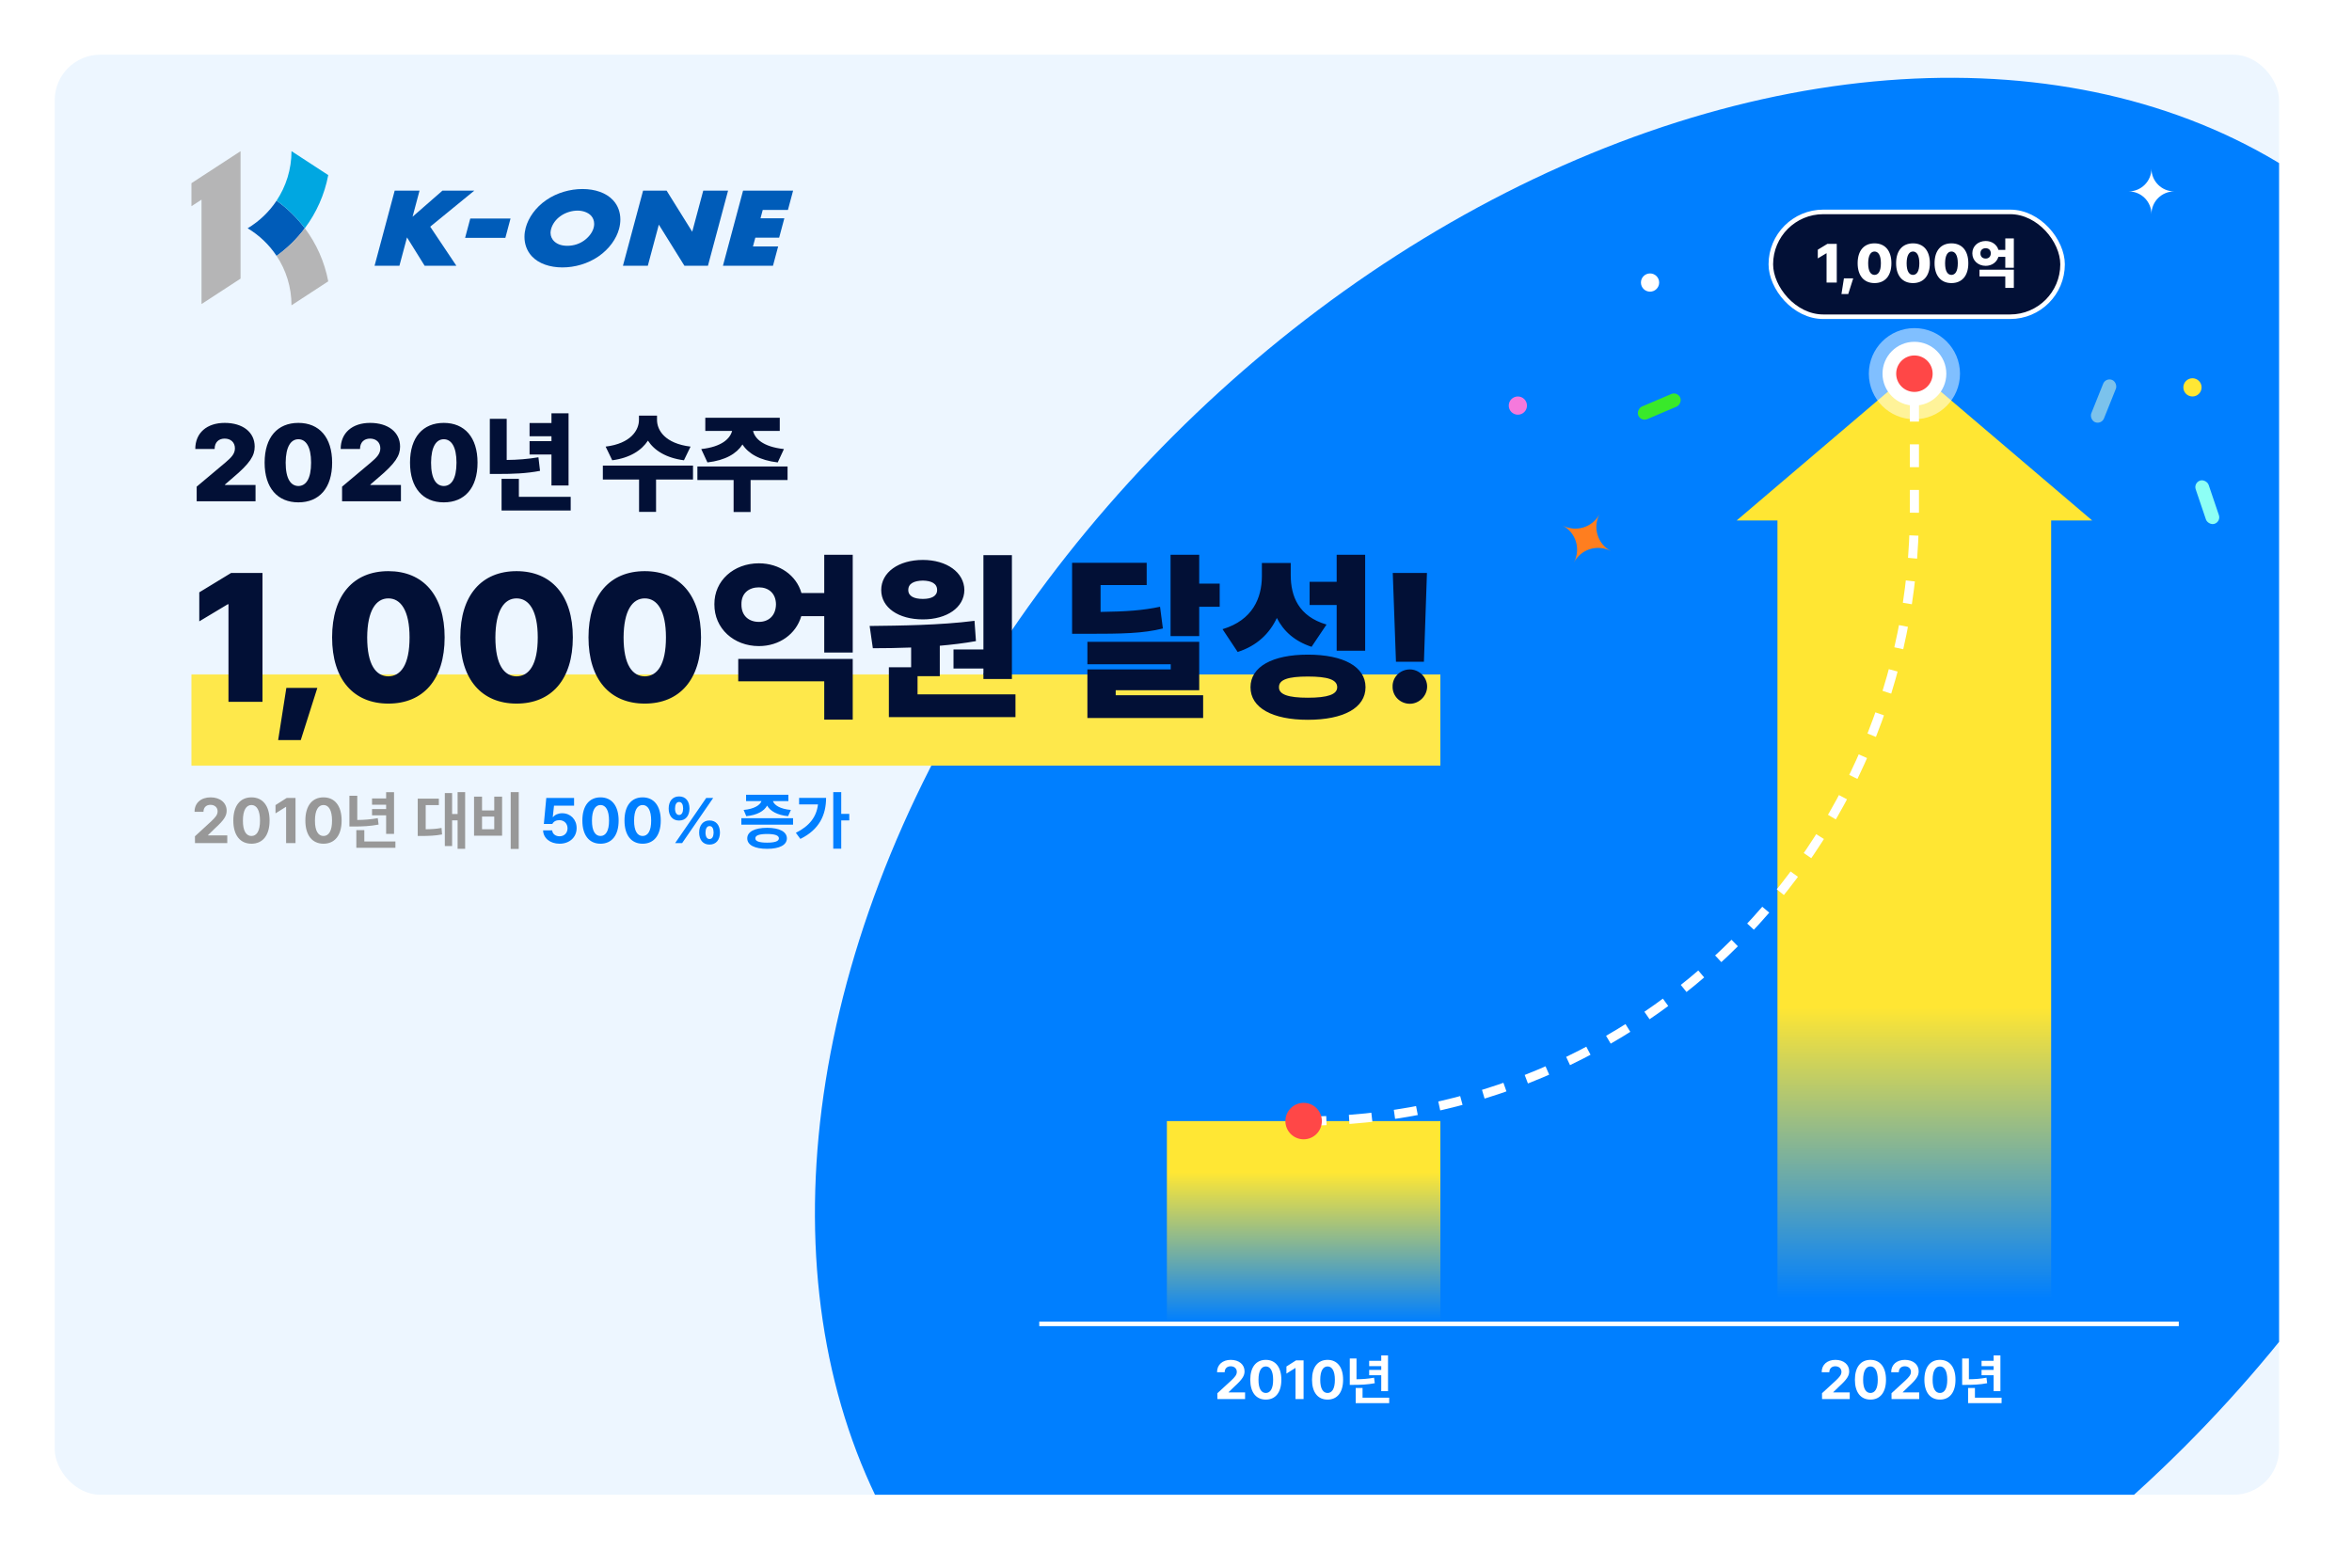 <svg width="516" height="344" viewBox="0 0 516 344" fill="none" xmlns="http://www.w3.org/2000/svg">
<g filter="url(#filter0_dd_680_9506)">
<g clip-path="url(#clip0_680_9506)">
<rect x="12" y="12" width="488" height="316" rx="10" fill="#EDF6FF"/>
<ellipse cx="368.293" cy="206.578" rx="217.297" ry="156.872" transform="rotate(-45 368.293 206.578)" fill="#007FFF"/>
<path d="M472 37C472 39.761 469.76 42 467 42C469.76 42 472 44.239 472 47C472 44.239 474.24 42 477 42C474.24 42 472 39.761 472 37Z" fill="white"/>
<path d="M350.922 112.811C349.37 115.738 345.737 116.853 342.81 115.301C345.737 116.853 346.853 120.485 345.301 123.413C346.853 120.485 350.486 119.371 353.412 120.922C350.486 119.371 349.37 115.738 350.922 112.811Z" fill="#FF7E1F"/>
<path d="M42.779 185L42.766 183.51L46.32 180.242C47.25 179.354 47.742 178.807 47.742 178.027C47.742 177.152 47.072 176.605 46.17 176.605C45.24 176.605 44.639 177.193 44.639 178.137H42.684C42.67 176.195 44.105 174.965 46.197 174.965C48.316 174.965 49.725 176.168 49.725 177.891C49.725 179.012 49.178 179.941 47.141 181.787L45.637 183.25V183.305H49.861V185H42.779ZM55.166 185.137C52.691 185.137 51.188 183.291 51.188 180.051C51.188 176.811 52.691 174.965 55.166 174.965C57.641 174.965 59.145 176.824 59.145 180.051C59.145 183.305 57.641 185.137 55.166 185.137ZM55.166 183.441C56.315 183.441 57.053 182.334 57.039 180.051C57.039 177.795 56.315 176.646 55.166 176.646C54.018 176.646 53.293 177.795 53.293 180.051C53.279 182.334 54.018 183.441 55.166 183.441ZM64.832 175.102V185H62.768V177.057H62.713L60.443 178.479V176.66L62.891 175.102H64.832ZM70.971 185.137C68.496 185.137 66.992 183.291 66.992 180.051C66.992 176.811 68.496 174.965 70.971 174.965C73.445 174.965 74.949 176.824 74.949 180.051C74.949 183.305 73.445 185.137 70.971 185.137ZM70.971 183.441C72.119 183.441 72.857 182.334 72.844 180.051C72.844 177.795 72.119 176.646 70.971 176.646C69.822 176.646 69.098 177.795 69.098 180.051C69.084 182.334 69.822 183.441 70.971 183.441ZM86.447 173.83V182.977H84.711V178.902H81.621V177.535H84.711V176.578H81.621V175.211H84.711V173.83H86.447ZM86.748 184.645V186.039H78.176V182.156H79.926V184.645H86.748ZM78.381 174.609V179.928C79.905 179.914 81.327 179.812 82.879 179.531L83.057 180.939C81.197 181.295 79.516 181.363 77.656 181.363H76.658V174.609H78.381ZM102.047 173.816V186.258H100.393V180.01H99.189V185.656H97.59V174.021H99.189V178.615H100.393V173.816H102.047ZM96.277 175.252V176.66H93.393V181.965C94.596 181.958 95.662 181.896 96.865 181.678L96.988 183.1C95.471 183.387 94.144 183.428 92.504 183.441H91.643V175.252H96.277ZM113.805 173.816V186.285H112.041V173.816H113.805ZM105.752 174.801V177.836H108.432V174.801H110.154V183.373H104.002V174.801H105.752ZM105.752 181.965H108.432V179.189H105.752V181.965Z" fill="#989898"/>
<path d="M122.76 185.137C120.695 185.137 119.191 183.92 119.15 182.211H121.146C121.188 182.99 121.898 183.51 122.76 183.51C123.785 183.51 124.51 182.785 124.51 181.76C124.51 180.707 123.771 179.982 122.732 179.969C121.994 179.969 121.475 180.242 121.174 180.803H119.314L119.848 175.102H125.945V176.783H121.543L121.27 179.285H121.352C121.721 178.793 122.459 178.451 123.334 178.451C125.152 178.451 126.506 179.805 126.506 181.705C126.506 183.701 124.988 185.137 122.76 185.137ZM131.742 185.137C129.268 185.137 127.764 183.291 127.764 180.051C127.764 176.811 129.268 174.965 131.742 174.965C134.217 174.965 135.721 176.824 135.721 180.051C135.721 183.305 134.217 185.137 131.742 185.137ZM131.742 183.441C132.891 183.441 133.629 182.334 133.615 180.051C133.615 177.795 132.891 176.646 131.742 176.646C130.594 176.646 129.869 177.795 129.869 180.051C129.855 182.334 130.594 183.441 131.742 183.441ZM140.984 185.137C138.51 185.137 137.006 183.291 137.006 180.051C137.006 176.811 138.51 174.965 140.984 174.965C143.459 174.965 144.963 176.824 144.963 180.051C144.963 183.305 143.459 185.137 140.984 185.137ZM140.984 183.441C142.133 183.441 142.871 182.334 142.857 180.051C142.857 177.795 142.133 176.646 140.984 176.646C139.836 176.646 139.111 177.795 139.111 180.051C139.098 182.334 139.836 183.441 140.984 183.441ZM148.982 180.051C147.506 180.051 146.699 178.971 146.699 177.412C146.699 175.84 147.533 174.76 148.982 174.76C150.473 174.76 151.252 175.84 151.266 177.412C151.252 178.984 150.445 180.051 148.982 180.051ZM148.982 178.834C149.57 178.834 149.857 178.26 149.871 177.412C149.857 176.564 149.598 175.977 148.982 175.977C148.395 175.977 148.094 176.578 148.094 177.412C148.094 178.26 148.408 178.834 148.982 178.834ZM155.654 185.328C154.191 185.328 153.385 184.248 153.385 182.689C153.385 181.117 154.219 180.037 155.654 180.037C157.145 180.037 157.938 181.117 157.951 182.689C157.938 184.262 157.131 185.328 155.654 185.328ZM155.654 184.111C156.256 184.111 156.543 183.551 156.557 182.689C156.543 181.842 156.283 181.254 155.654 181.268C155.08 181.268 154.779 181.855 154.779 182.689C154.779 183.551 155.094 184.111 155.654 184.111ZM148.121 185L154.93 175.102H156.461L149.652 185H148.121ZM173.988 179.545V180.953H162.641V179.545H173.988ZM168.301 181.65C170.994 181.65 172.621 182.498 172.635 183.961C172.621 185.438 170.994 186.258 168.301 186.258C165.58 186.258 163.939 185.438 163.939 183.961C163.939 182.498 165.58 181.65 168.301 181.65ZM168.301 183.004C166.578 183.004 165.703 183.305 165.717 183.961C165.703 184.604 166.578 184.904 168.301 184.904C169.982 184.904 170.871 184.604 170.885 183.961C170.871 183.305 169.982 183.004 168.301 183.004ZM172.963 174.391V175.785H169.572C169.853 176.653 171.117 177.515 173.51 177.727L172.895 179.094C170.55 178.868 168.964 177.979 168.301 176.77C167.645 177.979 166.086 178.868 163.721 179.094L163.146 177.727C165.484 177.515 166.763 176.66 167.057 175.785H163.68V174.391H172.963ZM184.557 173.816V178.588H186.32V180.023H184.557V186.23H182.807V173.816H184.557ZM181.234 175.088C181.221 178.807 179.771 182.033 175.588 184.084L174.604 182.744C177.55 181.268 179.129 179.285 179.457 176.51H175.314V175.088H181.234Z" fill="#007FFF"/>
<path d="M267.086 307L267.074 305.723L270.121 302.922C270.918 302.16 271.34 301.691 271.34 301.023C271.34 300.273 270.766 299.805 269.992 299.805C269.195 299.805 268.68 300.309 268.68 301.117H267.004C266.992 299.453 268.223 298.398 270.016 298.398C271.832 298.398 273.039 299.43 273.039 300.906C273.039 301.867 272.57 302.664 270.824 304.246L269.535 305.5V305.547H273.156V307H267.086ZM277.703 307.117C275.582 307.117 274.293 305.535 274.293 302.758C274.293 299.98 275.582 298.398 277.703 298.398C279.824 298.398 281.113 299.992 281.113 302.758C281.113 305.547 279.824 307.117 277.703 307.117ZM277.703 305.664C278.688 305.664 279.32 304.715 279.309 302.758C279.309 300.824 278.688 299.84 277.703 299.84C276.719 299.84 276.098 300.824 276.098 302.758C276.086 304.715 276.719 305.664 277.703 305.664ZM285.988 298.516V307H284.219V300.191H284.172L282.227 301.41V299.852L284.324 298.516H285.988ZM291.25 307.117C289.129 307.117 287.84 305.535 287.84 302.758C287.84 299.98 289.129 298.398 291.25 298.398C293.371 298.398 294.66 299.992 294.66 302.758C294.66 305.547 293.371 307.117 291.25 307.117ZM291.25 305.664C292.234 305.664 292.867 304.715 292.855 302.758C292.855 300.824 292.234 299.84 291.25 299.84C290.266 299.84 289.645 300.824 289.645 302.758C289.633 304.715 290.266 305.664 291.25 305.664ZM304.516 297.426V305.266H303.027V301.773H300.379V300.602H303.027V299.781H300.379V298.609H303.027V297.426H304.516ZM304.773 306.695V307.891H297.426V304.562H298.926V306.695H304.773ZM297.602 298.094V302.652C298.908 302.641 300.127 302.553 301.457 302.312L301.609 303.52C300.016 303.824 298.574 303.883 296.98 303.883H296.125V298.094H297.602Z" fill="white"/>
<path d="M399.736 307L399.725 305.723L402.771 302.922C403.568 302.16 403.99 301.691 403.99 301.023C403.99 300.273 403.416 299.805 402.643 299.805C401.846 299.805 401.33 300.309 401.33 301.117H399.654C399.643 299.453 400.873 298.398 402.666 298.398C404.482 298.398 405.689 299.43 405.689 300.906C405.689 301.867 405.221 302.664 403.475 304.246L402.186 305.5V305.547H405.807V307H399.736ZM410.354 307.117C408.232 307.117 406.943 305.535 406.943 302.758C406.943 299.98 408.232 298.398 410.354 298.398C412.475 298.398 413.764 299.992 413.764 302.758C413.764 305.547 412.475 307.117 410.354 307.117ZM410.354 305.664C411.338 305.664 411.971 304.715 411.959 302.758C411.959 300.824 411.338 299.84 410.354 299.84C409.369 299.84 408.748 300.824 408.748 302.758C408.736 304.715 409.369 305.664 410.354 305.664ZM414.982 307L414.971 305.723L418.018 302.922C418.814 302.16 419.236 301.691 419.236 301.023C419.236 300.273 418.662 299.805 417.889 299.805C417.092 299.805 416.576 300.309 416.576 301.117H414.9C414.889 299.453 416.119 298.398 417.912 298.398C419.729 298.398 420.936 299.43 420.936 300.906C420.936 301.867 420.467 302.664 418.721 304.246L417.432 305.5V305.547H421.053V307H414.982ZM425.6 307.117C423.479 307.117 422.189 305.535 422.189 302.758C422.189 299.98 423.479 298.398 425.6 298.398C427.721 298.398 429.01 299.992 429.01 302.758C429.01 305.547 427.721 307.117 425.6 307.117ZM425.6 305.664C426.584 305.664 427.217 304.715 427.205 302.758C427.205 300.824 426.584 299.84 425.6 299.84C424.615 299.84 423.994 300.824 423.994 302.758C423.982 304.715 424.615 305.664 425.6 305.664ZM438.865 297.426V305.266H437.377V301.773H434.729V300.602H437.377V299.781H434.729V298.609H437.377V297.426H438.865ZM439.123 306.695V307.891H431.775V304.562H433.275V306.695H439.123ZM431.951 298.094V302.652C433.258 302.641 434.477 302.553 435.807 302.312L435.959 303.52C434.365 303.824 432.924 303.883 431.33 303.883H430.475V298.094H431.951Z" fill="white"/>
<path d="M60.68 44.031C59.043 46.493 56.868 48.573 54.328 50.091C56.874 51.614 59.049 53.688 60.68 56.156C63.041 54.459 65.132 52.415 66.877 50.091C65.138 47.772 63.047 45.722 60.68 44.031Z" fill="#005CB9"/>
<path d="M66.875 50.078C65.984 51.261 65.01 52.373 63.952 53.401C62.931 54.393 61.837 55.307 60.678 56.144C62.745 59.257 63.952 62.986 63.952 66.995L72.014 61.731C71.195 57.422 69.408 53.46 66.875 50.078Z" fill="#B5B5B6"/>
<path d="M66.875 50.081C65.984 48.898 65.01 47.787 63.952 46.765C62.931 45.767 61.837 44.853 60.678 44.022C62.745 40.909 63.952 37.174 63.952 33.164L72.014 38.423C71.195 42.731 69.408 46.699 66.875 50.075" fill="#00A7E1"/>
<path d="M44.211 38.753L42 40.199V45.249L44.211 43.809V66.719L52.774 61.138V38.227V33.172L44.211 38.753Z" fill="#B5B5B6"/>
<path d="M97.072 41.828L90.511 47.559L92.041 41.828H86.591L82.175 58.321H87.625L89.292 52.094L93.164 58.321H100.126L94.383 49.74L104.058 41.828H97.072Z" fill="#005CB9"/>
<path d="M134.502 43.933C132.985 42.295 130.517 41.477 127.786 41.477C125.055 41.477 122.193 42.295 119.886 43.873C117.484 45.504 115.924 47.787 115.332 49.986C115.159 50.643 115.063 51.313 115.063 51.976C115.063 53.512 115.565 55.017 116.665 56.219C118.183 57.862 120.651 58.675 123.382 58.681C126.113 58.681 128.975 57.862 131.282 56.278C133.684 54.629 135.243 52.37 135.823 50.195C136.002 49.52 136.098 48.839 136.098 48.163C136.098 46.622 135.602 45.11 134.497 43.933H134.502ZM128.144 52.783C127.176 53.47 125.945 53.936 124.451 53.936C122.981 53.936 122.037 53.452 121.452 52.819C121.111 52.436 120.788 51.88 120.782 51.103C120.782 50.846 120.818 50.572 120.902 50.261C121.171 49.251 121.888 48.163 122.993 47.398C124.105 46.604 125.515 46.215 126.722 46.215C127.869 46.215 129.023 46.616 129.692 47.345C130.092 47.787 130.355 48.402 130.355 49.137C130.355 49.406 130.319 49.693 130.236 49.992C129.949 51.074 129.1 52.101 128.132 52.789" fill="#005CB9"/>
<path d="M165.709 52.148H170.937L172.073 47.905H166.844L167.334 46.071H172.862L172.939 45.784L173.997 41.828H163.02L158.604 58.321H169.581L170.716 54.078H165.189L165.709 52.148Z" fill="#005CB9"/>
<path d="M154.286 41.828L151.866 50.852L146.243 41.828H141.086L136.664 58.321H137.178H142.12L144.54 49.292L150.157 58.321H155.314L159.73 41.828H154.286Z" fill="#005CB9"/>
<path d="M102.037 52.196H110.869L112.005 47.953H103.172L102.037 52.196Z" fill="#005CB9"/>
<rect x="42" y="148" width="274" height="20" fill="#FEE84B"/>
<path d="M43.148 110V106.789L49.453 101.492C50.742 100.391 51.539 99.594 51.539 98.375C51.539 97.062 50.602 96.242 49.289 96.242C47.977 96.242 47.086 97.062 47.086 98.516H42.844C42.844 94.977 45.398 92.797 49.289 92.797C53.297 92.797 55.875 94.859 55.875 98C55.875 99.969 54.891 101.633 51.07 104.844L49.359 106.32V106.414H56.062V110H43.148ZM65.461 110.234C60.891 110.234 58.055 107.07 58.055 101.516C58.055 95.938 60.891 92.797 65.461 92.797C70.031 92.797 72.867 95.961 72.867 101.516C72.867 107.094 70.031 110.234 65.461 110.234ZM65.461 106.648C67.102 106.625 68.25 105.125 68.25 101.516C68.25 98 67.102 96.383 65.461 96.383C63.82 96.383 62.695 98 62.672 101.516C62.672 105.125 63.82 106.625 65.461 106.648ZM75.047 110V106.789L81.352 101.492C82.641 100.391 83.438 99.594 83.438 98.375C83.438 97.062 82.5 96.242 81.188 96.242C79.875 96.242 78.984 97.062 78.984 98.516H74.742C74.742 94.977 77.297 92.797 81.188 92.797C85.195 92.797 87.773 94.859 87.773 98C87.773 99.969 86.789 101.633 82.969 104.844L81.258 106.32V106.414H87.961V110H75.047ZM97.359 110.234C92.789 110.234 89.953 107.07 89.953 101.516C89.953 95.938 92.789 92.797 97.359 92.797C101.93 92.797 104.766 95.961 104.766 101.516C104.766 107.094 101.93 110.234 97.359 110.234ZM97.359 106.648C99 106.625 100.148 105.125 100.148 101.516C100.148 98 99 96.383 97.359 96.383C95.719 96.383 94.594 98 94.57 101.516C94.57 105.125 95.719 106.625 97.359 106.648ZM124.734 90.688V106.531H120.984V99.734H116.18V96.805H120.984V95.727H116.18V92.82H120.984V90.688H124.734ZM125.203 109.016V112.016H110.039V105.078H113.836V109.016H125.203ZM111.164 91.906V100.93C113.566 100.906 115.781 100.73 118.125 100.344L118.477 103.32C115.43 103.906 112.523 104 109.266 104H107.461V91.906H111.164ZM144.141 92.141C144.141 94.391 145.875 97.32 151.5 98L150.047 101C146.121 100.484 143.543 98.844 142.148 96.688C140.742 98.832 138.199 100.484 134.32 101L132.867 98C138.445 97.32 140.18 94.344 140.18 92.141V91.203H144.141V92.141ZM152.039 102.172V105.219H143.93V112.32H140.203V105.219H132.258V102.172H152.039ZM172.781 102.359V105.336H164.672V112.344H160.945V105.336H153V102.359H172.781ZM171.07 91.672V94.555H165.211C165.598 96.219 167.355 98.035 171.984 98.539L170.625 101.469C166.676 101.012 164.18 99.535 162.891 97.531C161.613 99.535 159.141 101.012 155.203 101.469L153.844 98.539C158.414 98.035 160.172 96.219 160.617 94.555H154.734V91.672H171.07Z" fill="#021036"/>
<path d="M57.586 125.719V154H50.125V132.594H49.969L43.719 136.344V129.977L50.711 125.719H57.586ZM69.617 150.953L65.984 162.398H61.023L62.82 150.953H69.617ZM85.203 154.391C77.586 154.391 72.859 149.117 72.859 139.859C72.859 130.562 77.586 125.328 85.203 125.328C92.82 125.328 97.547 130.602 97.547 139.859C97.547 149.156 92.82 154.391 85.203 154.391ZM85.203 148.414C87.938 148.375 89.852 145.875 89.852 139.859C89.852 134 87.938 131.305 85.203 131.305C82.469 131.305 80.594 134 80.555 139.859C80.555 145.875 82.469 148.375 85.203 148.414ZM113.328 154.391C105.711 154.391 100.984 149.117 100.984 139.859C100.984 130.562 105.711 125.328 113.328 125.328C120.945 125.328 125.672 130.602 125.672 139.859C125.672 149.156 120.945 154.391 113.328 154.391ZM113.328 148.414C116.062 148.375 117.977 145.875 117.977 139.859C117.977 134 116.062 131.305 113.328 131.305C110.594 131.305 108.719 134 108.68 139.859C108.68 145.875 110.594 148.375 113.328 148.414ZM141.453 154.391C133.836 154.391 129.109 149.117 129.109 139.859C129.109 130.562 133.836 125.328 141.453 125.328C149.07 125.328 153.797 130.602 153.797 139.859C153.797 149.156 149.07 154.391 141.453 154.391ZM141.453 148.414C144.188 148.375 146.102 145.875 146.102 139.859C146.102 134 144.188 131.305 141.453 131.305C138.719 131.305 136.844 134 136.805 139.859C136.805 145.875 138.719 148.375 141.453 148.414ZM187.078 144.586V157.906H180.828V149.508H161.961V144.586H187.078ZM187.078 121.734V143.18H180.828V135.211H175.789C174.637 139.137 170.984 141.773 166.492 141.773C160.984 141.773 156.688 137.906 156.727 132.594C156.688 127.398 160.984 123.609 166.492 123.609C171.023 123.609 174.715 126.246 175.828 130.133H180.828V121.734H187.078ZM166.492 128.883C164.344 128.883 162.625 130.133 162.664 132.594C162.625 135.172 164.344 136.461 166.492 136.461C168.562 136.461 170.203 135.172 170.242 132.594C170.203 130.133 168.562 128.883 166.492 128.883ZM222 121.812V149H215.75V146.695H209.188V142.516H215.75V121.812H222ZM222.781 152.359V157.359H195.008V146.422H199.891V142.086C196.922 142.203 194.07 142.242 191.492 142.242L190.789 137.359C197.391 137.281 206.219 137.203 213.797 136.227L214.109 140.68C211.512 141.148 208.836 141.461 206.18 141.695V148.375H201.297V152.359H222.781ZM202.469 122.867C207.703 122.867 211.531 125.602 211.57 129.469C211.531 133.336 207.703 135.914 202.469 135.914C197.117 135.914 193.328 133.336 193.328 129.469C193.328 125.602 197.117 122.867 202.469 122.867ZM202.469 127.398C200.555 127.438 199.266 128.023 199.266 129.469C199.266 130.836 200.555 131.422 202.469 131.422C204.305 131.422 205.594 130.836 205.594 129.469C205.594 128.023 204.305 127.438 202.469 127.398ZM251.57 123.492V128.375H241.453V134.273C247.215 134.195 250.711 133.941 254.5 133.141L255.125 137.906C250.75 139 246.375 139.078 238.367 139.078H235.203V123.492H251.57ZM263.094 121.734V128.062H267.586V133.141H263.094V139.586H256.805V121.734H263.094ZM263.094 140.836V151.461H244.773V152.555H263.953V157.555H238.562V146.891H256.844V145.758H238.562V140.836H263.094ZM283.172 126.188C283.172 130.836 284.891 135.25 291.023 137.047L287.742 141.93C284.012 140.699 281.59 138.492 280.125 135.602C278.523 139.02 275.75 141.715 271.531 143.062L268.211 138.062C274.852 136.07 276.805 131.188 276.844 126.5V123.531H283.172V126.188ZM299.5 121.734V142.789H293.25V132.75H287.312V127.672H293.25V121.734H299.5ZM286.922 143.648C294.773 143.648 299.578 146.305 299.578 150.797C299.578 155.328 294.773 157.945 286.922 157.945C279.148 157.945 274.344 155.328 274.344 150.797C274.344 146.305 279.148 143.648 286.922 143.648ZM286.922 148.453C282.625 148.453 280.555 149.117 280.594 150.797C280.555 152.398 282.625 153.102 286.922 153.102C291.258 153.102 293.367 152.398 293.367 150.797C293.367 149.117 291.258 148.453 286.922 148.453ZM313.055 125.719L312.391 145.211H306.258L305.555 125.719H313.055ZM309.305 154.43C307.195 154.43 305.477 152.75 305.516 150.641C305.477 148.57 307.195 146.891 309.305 146.891C311.297 146.891 313.094 148.57 313.094 150.641C313.094 152.75 311.297 154.43 309.305 154.43Z" fill="#021036"/>
<path d="M459 114.21L420 81L381 114.21H389.952V290H449.996V114.21H459Z" fill="url(#paint0_linear_680_9506)"/>
<rect x="256" y="246" width="60" height="44" fill="url(#paint1_linear_680_9506)"/>
<rect x="228" y="290" width="250" height="1" fill="white"/>
<path d="M286 246V246C360.006 246 420 186.006 420 112V82" stroke="white" stroke-width="2" stroke-dasharray="5 5"/>
<circle opacity="0.5" cx="420" cy="82" r="10" fill="white"/>
<circle cx="420" cy="82" r="7" fill="white"/>
<circle cx="420" cy="82" r="4" fill="#FF4747"/>
<circle cx="286" cy="246" r="4" fill="#FF4747"/>
<rect x="388.5" y="46.5" width="64" height="23" rx="11.5" fill="#021036"/>
<path d="M402.963 53.516V62H400.725V55.578H400.678L398.803 56.703V54.793L400.9 53.516H402.963ZM406.572 61.086L405.482 64.519H403.994L404.533 61.086H406.572ZM411.248 62.117C408.963 62.117 407.545 60.535 407.545 57.758C407.545 54.969 408.963 53.398 411.248 53.398C413.533 53.398 414.951 54.98 414.951 57.758C414.951 60.547 413.533 62.117 411.248 62.117ZM411.248 60.324C412.068 60.312 412.643 59.562 412.643 57.758C412.643 56 412.068 55.191 411.248 55.191C410.428 55.191 409.865 56 409.854 57.758C409.854 59.562 410.428 60.312 411.248 60.324ZM419.686 62.117C417.4 62.117 415.982 60.535 415.982 57.758C415.982 54.969 417.4 53.398 419.686 53.398C421.971 53.398 423.389 54.98 423.389 57.758C423.389 60.547 421.971 62.117 419.686 62.117ZM419.686 60.324C420.506 60.312 421.08 59.562 421.08 57.758C421.08 56 420.506 55.191 419.686 55.191C418.865 55.191 418.303 56 418.291 57.758C418.291 59.562 418.865 60.312 419.686 60.324ZM428.123 62.117C425.838 62.117 424.42 60.535 424.42 57.758C424.42 54.969 425.838 53.398 428.123 53.398C430.408 53.398 431.826 54.98 431.826 57.758C431.826 60.547 430.408 62.117 428.123 62.117ZM428.123 60.324C428.943 60.312 429.518 59.562 429.518 57.758C429.518 56 428.943 55.191 428.123 55.191C427.303 55.191 426.74 56 426.729 57.758C426.729 59.562 427.303 60.312 428.123 60.324ZM441.811 59.176V63.172H439.936V60.652H434.275V59.176H441.811ZM441.811 52.32V58.754H439.936V56.363H438.424C438.078 57.541 436.982 58.332 435.635 58.332C433.982 58.332 432.693 57.172 432.705 55.578C432.693 54.02 433.982 52.883 435.635 52.883C436.994 52.883 438.102 53.674 438.436 54.84H439.936V52.32H441.811ZM435.635 54.465C434.99 54.465 434.475 54.84 434.486 55.578C434.475 56.352 434.99 56.738 435.635 56.738C436.256 56.738 436.748 56.352 436.76 55.578C436.748 54.84 436.256 54.465 435.635 54.465Z" fill="white"/>
<rect x="388.5" y="46.5" width="64" height="23" rx="11.5" stroke="white"/>
<circle cx="362" cy="62" r="2" fill="white"/>
<circle cx="333" cy="89" r="2" fill="#F579DC"/>
<circle cx="481" cy="85" r="2" fill="#FFE734"/>
<rect x="461.969" y="82.805" width="3" height="10" rx="1.5" transform="rotate(21.85 461.969 82.805)" fill="#7BC2EC"/>
<rect x="481.227" y="105.945" width="3" height="10" rx="1.5" transform="rotate(-18.731 481.227 105.945)" fill="#8DFFF5"/>
<rect x="368.036" y="85.875" width="3" height="10" rx="1.5" transform="rotate(66.907 368.036 85.875)" fill="#39E92A"/>
</g>
</g>
<defs>
<filter id="filter0_dd_680_9506" x="0" y="0" width="516" height="344" filterUnits="userSpaceOnUse" color-interpolation-filters="sRGB">
<feFlood flood-opacity="0" result="BackgroundImageFix"/>
<feColorMatrix in="SourceAlpha" type="matrix" values="0 0 0 0 0 0 0 0 0 0 0 0 0 0 0 0 0 0 127 0" result="hardAlpha"/>
<feOffset dx="4" dy="4"/>
<feGaussianBlur stdDeviation="6"/>
<feComposite in2="hardAlpha" operator="out"/>
<feColorMatrix type="matrix" values="0 0 0 0 0 0 0 0 0 0 0 0 0 0 0 0 0 0 0.12 0"/>
<feBlend mode="normal" in2="BackgroundImageFix" result="effect1_dropShadow_680_9506"/>
<feColorMatrix in="SourceAlpha" type="matrix" values="0 0 0 0 0 0 0 0 0 0 0 0 0 0 0 0 0 0 127 0" result="hardAlpha"/>
<feOffset dx="-4" dy="-4"/>
<feGaussianBlur stdDeviation="4"/>
<feComposite in2="hardAlpha" operator="out"/>
<feColorMatrix type="matrix" values="0 0 0 0 1 0 0 0 0 1 0 0 0 0 1 0 0 0 0.5 0"/>
<feBlend mode="normal" in2="effect1_dropShadow_680_9506" result="effect2_dropShadow_680_9506"/>
<feBlend mode="normal" in="SourceGraphic" in2="effect2_dropShadow_680_9506" result="shape"/>
</filter>
<linearGradient id="paint0_linear_680_9506" x1="420" y1="81" x2="420" y2="372.803" gradientUnits="userSpaceOnUse">
<stop offset="0.48" stop-color="#FFE633"/>
<stop offset="0.699" stop-color="#007FFF"/>
</linearGradient>
<linearGradient id="paint1_linear_680_9506" x1="286" y1="246" x2="286" y2="290" gradientUnits="userSpaceOnUse">
<stop offset="0.255" stop-color="#FFE734"/>
<stop offset="1" stop-color="#007FFF"/>
</linearGradient>
<clipPath id="clip0_680_9506">
<rect x="12" y="12" width="488" height="316" rx="10" fill="white"/>
</clipPath>
</defs>
</svg>
